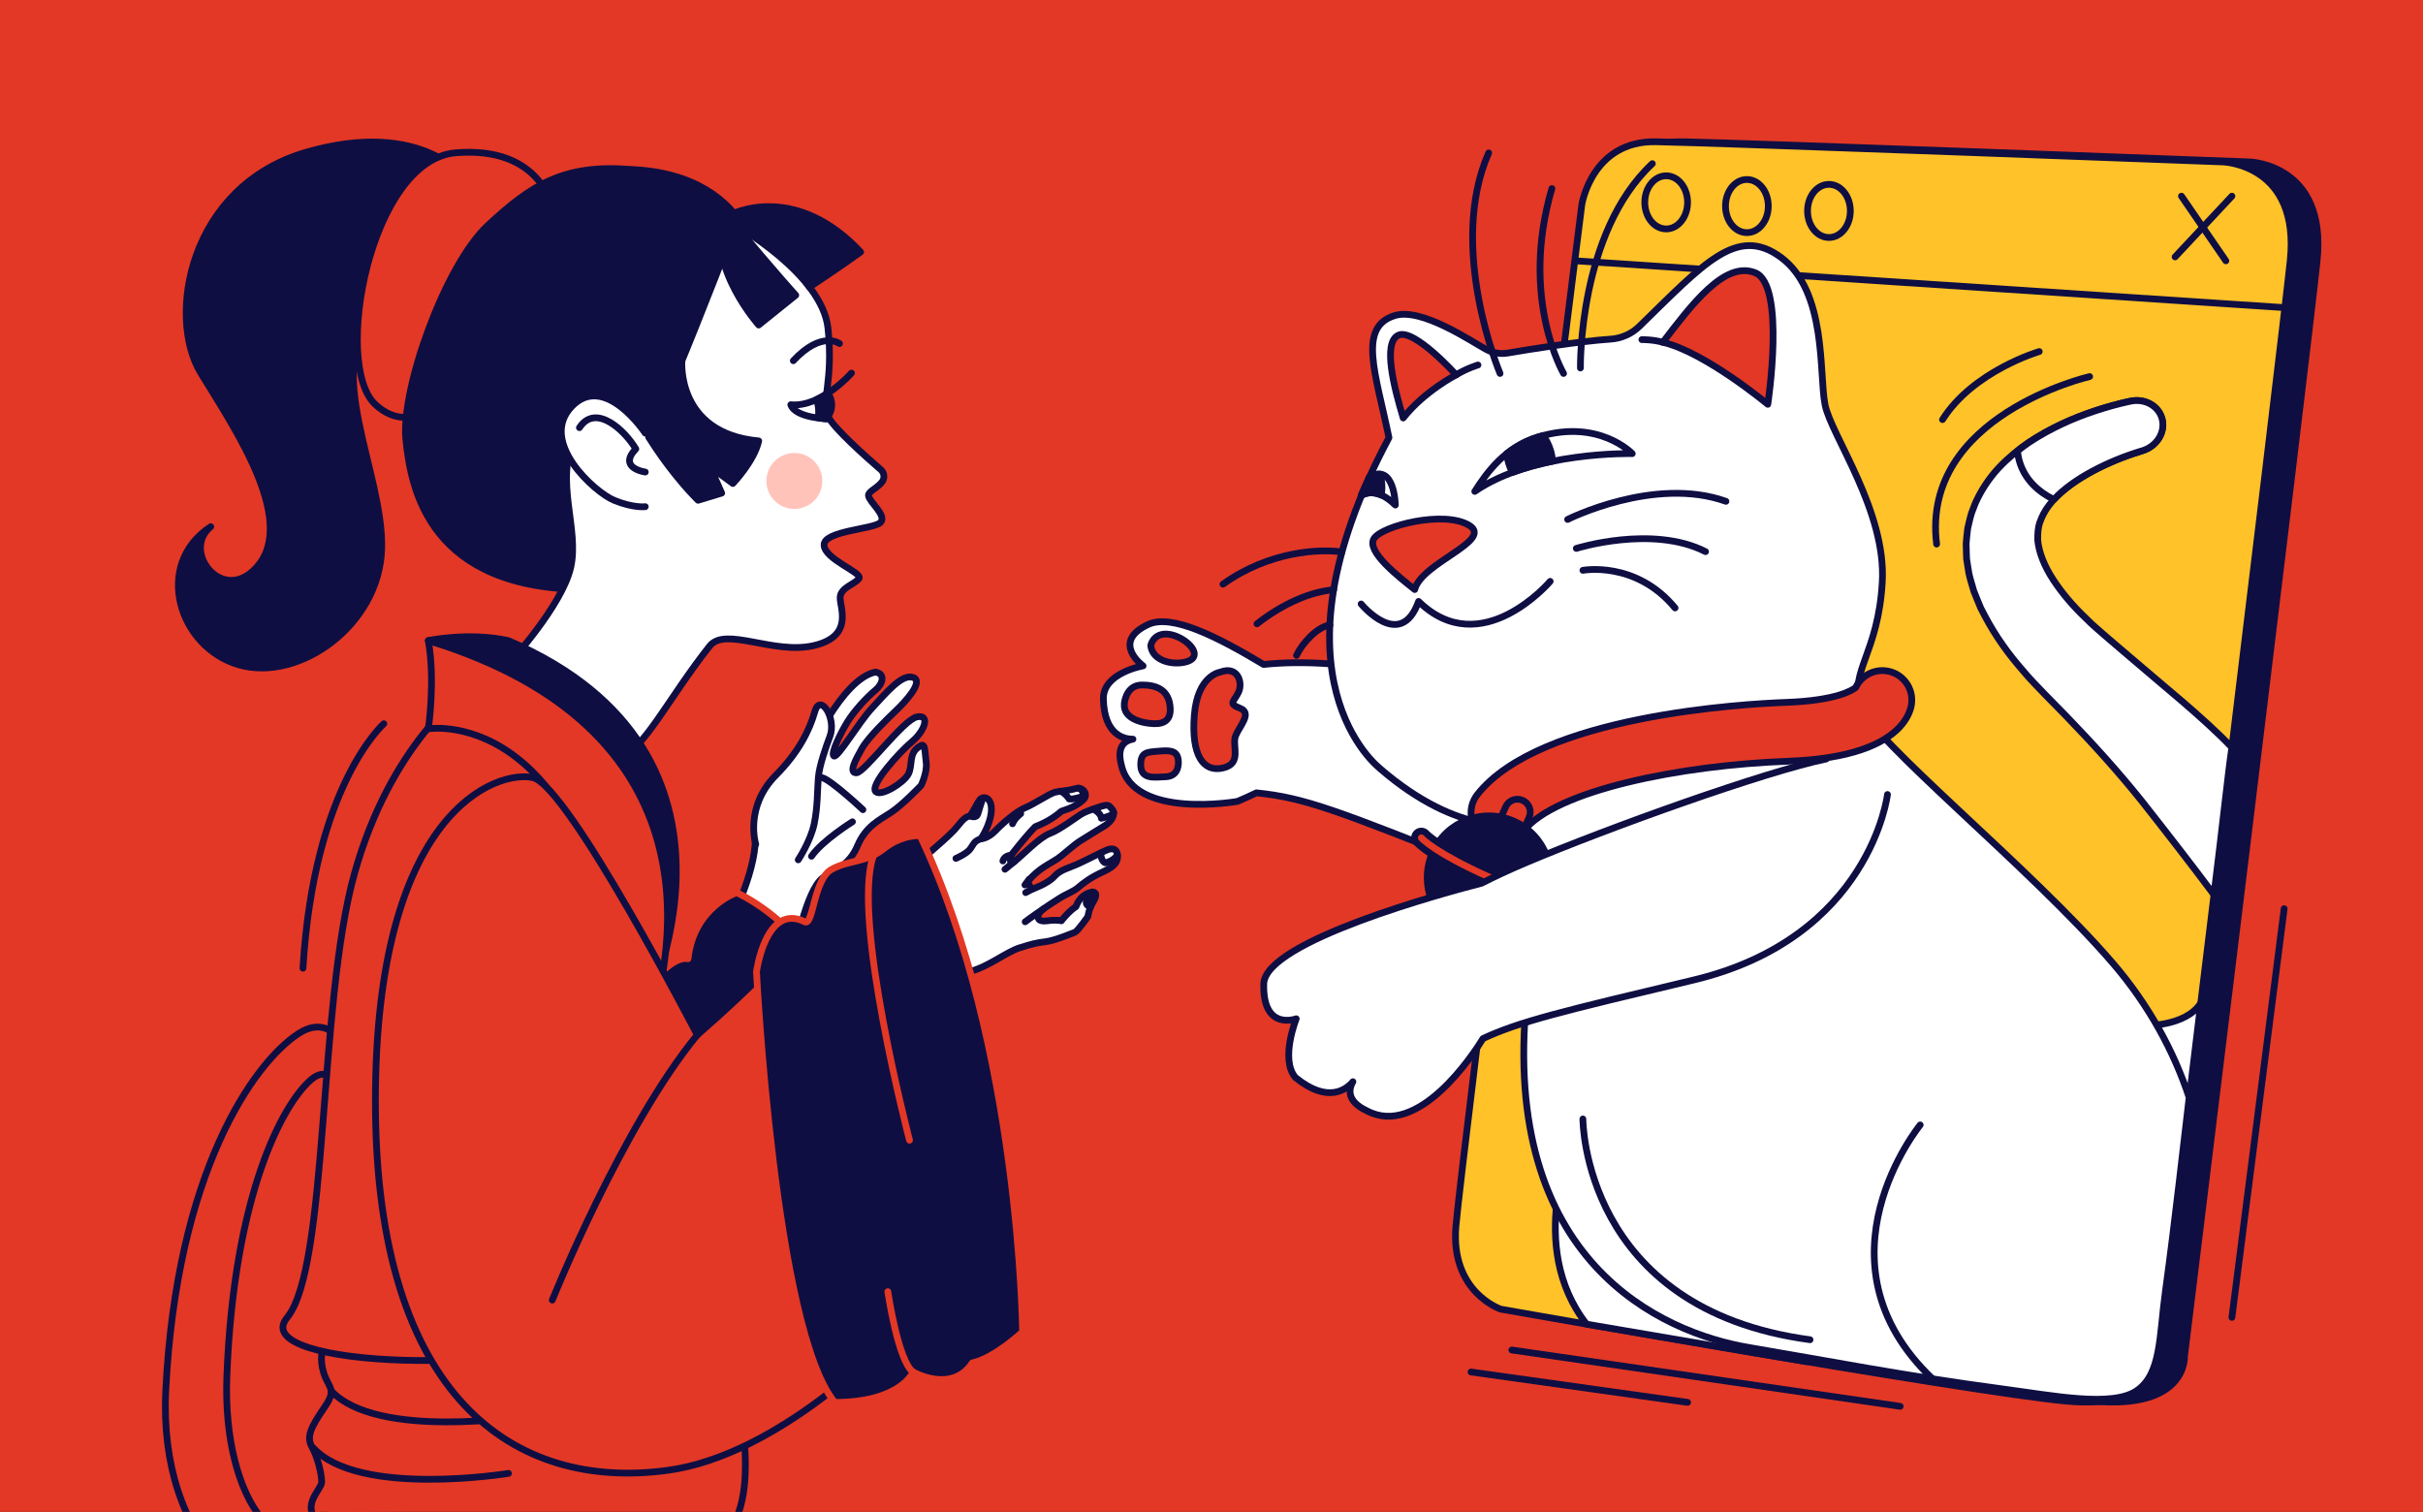 <svg width="718" height="448" viewBox="0 0 718 448" fill="none" xmlns="http://www.w3.org/2000/svg">
<rect x="0" y="0" width="718" height="448" fill="#333333" stroke="none"/>
<g clip-path="url(#clip0_12213_10)">
<rect width="718" height="448" fill="#E33825"/>
<path d="M138.279 53.295C138.279 53.295 125.461 35.023 90.712 45.12C55.964 55.217 49.35 93.897 59.505 110.549C69.66 127.201 89.551 156.087 74.821 169.315C65.046 178.085 53.915 162.984 62.451 156.067C45.369 167.257 52.891 191.869 70.85 197.02C88.81 202.171 112.515 185.07 113.101 162.545C113.686 140.02 95.248 109.096 111.247 92.755C127.246 76.415 138.289 53.295 138.289 53.295H138.279Z" fill="#0F0E42" stroke="#0F0E42" stroke-width="2" stroke-linecap="round" stroke-linejoin="round"/>
<path d="M239.714 223.406C239.714 223.406 249.372 201.291 259.381 199.145C262.425 199.603 261.625 202.647 259.469 204.451C256.649 206.812 253.079 210.724 251.138 213.875C249.196 217.026 246.055 223.299 247.109 224.021C248.162 224.742 254.552 213.943 258.347 209.875C262.6 205.31 267.302 199.525 270.6 200.744C273.887 201.964 268.122 208.09 265.312 210.753C262.922 213.017 257.284 218.499 255.42 221.767C253.557 225.045 251.362 229.103 253.791 229.006C256.22 228.908 267.692 213.221 271.721 212.422C275.75 211.622 274.024 216.626 270.239 219.777C266.454 222.938 257.342 233.025 259.615 234.664C261.361 235.922 267.692 232.039 269.136 229.425C270.58 226.811 269.039 223.094 272.638 221.094C274.287 219.816 274.043 223.026 274.453 225.894C274.863 228.762 272.951 232.742 272.951 232.742C272.951 232.742 267.429 238.527 263.976 240.78C260.522 243.024 256.532 244.887 254.103 250.614C251.586 256.545 247.314 257.803 243.646 260.242C234.456 267.871 230.281 321.857 220.633 336.851C210.985 351.854 192.606 338.86 196.888 315.477C199.688 300.21 224.867 266.524 223.823 246.955C232.173 234.273 239.704 223.406 239.704 223.406H239.714Z" fill="white" stroke="#0F0E42" stroke-width="2" stroke-linecap="round" stroke-linejoin="round"/>
<path d="M223.949 250.168C223.949 250.168 220.515 239.183 229.939 229.682C236.641 222.921 239.841 216.483 241.46 210.844C243.079 205.206 247.908 212.863 245.947 218.141C244.825 221.155 242.796 226.755 242.494 230.413C242.192 234.072 242.328 238.988 241.275 244.09C240.221 249.192 236.533 254.782 236.533 254.782" fill="white"/>
<path d="M223.949 250.168C223.949 250.168 220.515 239.183 229.939 229.682C236.641 222.921 239.841 216.483 241.46 210.844C243.079 205.206 247.908 212.863 245.947 218.141C244.825 221.155 242.796 226.755 242.494 230.413C242.192 234.072 242.328 238.988 241.275 244.09C240.221 249.192 236.533 254.782 236.533 254.782" stroke="#0F0E42" stroke-width="2" stroke-linecap="round" stroke-linejoin="round"/>
<path d="M252.6 243.512C252.6 243.512 243.752 248.984 240.465 253.726" stroke="#0F0E42" stroke-width="2" stroke-linecap="round" stroke-linejoin="round"/>
<path d="M255.703 239.929C255.703 239.929 246.055 230.896 243.538 230.418" stroke="#0F0E42" stroke-width="2" stroke-linecap="round" stroke-linejoin="round"/>
<path d="M218.312 264.494C218.312 264.494 234.349 271.733 241.919 286.892C249.489 302.052 225.804 365.013 225.804 365.013L185.973 301.067C185.973 301.067 196.869 282.824 203.883 284.083C205.571 268.728 218.302 264.484 218.302 264.484L218.312 264.494Z" fill="#0F0E42" stroke="#E33825" stroke-width="2" stroke-linecap="round" stroke-linejoin="round"/>
<path d="M452.683 387.928C452.683 387.928 591.852 412.501 620.084 415.164C648.316 417.818 647.321 401.878 647.321 401.878C647.321 401.878 683.64 105.775 686.625 77.211C689.61 48.648 666.695 47.984 666.695 47.984C666.695 47.984 517.565 42.336 498.63 42.004C479.695 41.673 476.71 60.608 476.71 60.608C476.71 60.608 441.054 343.756 439.396 363.354C437.738 382.952 452.683 387.928 452.683 387.928Z" fill="#0F0E42" stroke="#0F0E42" stroke-width="2" stroke-linecap="round" stroke-linejoin="round"/>
<path d="M444.713 387.928C444.713 387.928 583.882 412.501 612.114 415.164C640.346 417.818 639.351 401.878 639.351 401.878C639.351 401.878 675.67 105.775 678.655 77.211C681.64 48.648 658.725 47.984 658.725 47.984C658.725 47.984 509.596 42.336 490.661 42.004C471.726 41.673 468.74 60.608 468.74 60.608C468.74 60.608 433.085 343.756 431.426 363.354C429.768 382.952 444.713 387.928 444.713 387.928Z" fill="#FFC228" stroke="#0F0E42" stroke-width="2" stroke-linecap="round" stroke-linejoin="round"/>
<path d="M535.622 62.501C535.622 58.151 538.461 54.629 541.963 54.629C545.465 54.629 548.304 58.151 548.304 62.501C548.304 66.852 545.465 70.374 541.963 70.374C538.461 70.374 535.622 66.852 535.622 62.501Z" stroke="#0F0E42" stroke-width="2" stroke-linecap="round" stroke-linejoin="round"/>
<path d="M511.312 61.064C511.312 56.713 514.151 53.191 517.653 53.191C521.156 53.191 523.994 56.713 523.994 61.064C523.994 65.415 521.156 68.936 517.653 68.936C514.151 68.936 511.312 65.415 511.312 61.064Z" stroke="#0F0E42" stroke-width="2" stroke-linecap="round" stroke-linejoin="round"/>
<path d="M487.393 59.962C487.393 55.611 490.231 52.09 493.734 52.09C497.236 52.09 500.074 55.611 500.074 59.962C500.074 64.313 497.236 67.835 493.734 67.835C490.231 67.835 487.393 64.313 487.393 59.962Z" stroke="#0F0E42" stroke-width="2" stroke-linecap="round" stroke-linejoin="round"/>
<path d="M676.861 91.151L466.897 77.289" stroke="#0F0E42" stroke-width="2" stroke-linecap="round" stroke-linejoin="round"/>
<path d="M646.424 58.121L659.584 77.29" stroke="#0F0E42" stroke-width="2" stroke-linecap="round" stroke-linejoin="round"/>
<path d="M661.379 58.121L644.541 76.12" stroke="#0F0E42" stroke-width="2" stroke-linecap="round" stroke-linejoin="round"/>
<path d="M509.654 226.432C493.001 219.203 445.561 206.112 418.666 200.346C400.765 196.512 386.093 195.664 374.435 196.893C360.758 188.679 347.179 181.772 340.194 185.06C329.063 190.298 338.721 197.312 338.721 197.312C338.721 197.312 326.956 199.332 326.956 206.96C327.161 217.906 333.199 219.037 335.726 219.028C333.921 219.33 330.692 220.676 332.282 226.637C335.785 242.938 366.709 237.465 366.709 237.465C368.699 236.636 370.553 235.778 372.309 234.929C386.727 236.412 395.77 239.963 439.747 257.425C489.909 277.345 518.443 245.474 518.443 245.474L509.654 226.442V226.432Z" fill="white" stroke="#0F0E42" stroke-width="2" stroke-linecap="round" stroke-linejoin="round"/>
<path d="M340.993 191.262C340.993 191.262 341.705 187.633 345.861 187.896C350.017 188.16 355.294 192.403 353.578 194.891C351.861 197.379 341.696 197.457 340.993 191.262Z" fill="#E33825" stroke="#0F0E42" stroke-width="2" stroke-linecap="round" stroke-linejoin="round"/>
<path d="M333.161 208.621C333.288 207.011 334.263 202.973 338.429 202.973C342.594 202.973 346.457 204.319 346.769 209.831C347.082 215.342 341.911 214.503 339.97 214.25C338.029 213.996 332.839 212.786 333.17 208.611L333.161 208.621Z" fill="#E33825" stroke="#0F0E42" stroke-width="2" stroke-linecap="round" stroke-linejoin="round"/>
<path d="M338.029 226.489C338.078 222.918 339.843 222.879 343.102 222.606C346.36 222.333 348.799 222.196 349.15 225.162C349.404 227.386 348.662 230.059 345.404 230.166C342.146 230.274 337.97 231.132 338.029 226.489Z" fill="#E33825" stroke="#0F0E42" stroke-width="2" stroke-linecap="round" stroke-linejoin="round"/>
<path d="M361.577 199.166C361.577 199.166 354.846 200.043 353.909 211.945C352.973 223.846 356.573 228.919 362.406 227.563C368.24 226.207 364.943 220.959 366.152 218.003C367.362 215.047 371.127 211.321 367.499 209.887C363.87 208.453 365.547 208.043 366.962 205.224C368.376 202.404 366.894 197.146 361.577 199.166Z" fill="#E33825" stroke="#0F0E42" stroke-width="2" stroke-linecap="round" stroke-linejoin="round"/>
<path d="M466.106 337.855C466.106 337.855 452.01 369.199 470.145 392.368C484.934 394.924 535.32 403.479 535.32 403.479L466.106 337.855Z" fill="white" stroke="#0F0E42" stroke-width="2" stroke-linecap="round" stroke-linejoin="round"/>
<path d="M634.277 133.738C623.956 136.879 612.533 142.703 607.255 149.629C605.919 151.337 605.07 153.073 604.465 154.77C603.86 156.468 603.821 158.224 603.831 160.029C604.163 163.687 605.802 167.755 608.406 171.745C611.011 175.735 614.357 179.676 618.259 183.354C620.083 185.246 622.259 186.992 624.278 188.797L631.107 194.631C640.287 202.581 652.822 212.541 661.368 221.477C660.061 230.413 658.666 244.305 656.051 265.113C649.545 256.401 641.711 246.305 634.814 237.564C627.849 228.833 620.161 220.355 612.143 212.063L605.987 205.791C603.792 203.459 601.529 201.264 599.47 198.738C595.227 193.919 591.325 188.534 588.125 182.446L586.935 180.154L585.911 177.686L584.916 175.218L584.135 172.564C583.901 171.667 583.599 170.818 583.433 169.872L582.974 167.033L582.76 165.618L582.701 164.126L582.623 161.15C582.682 160.136 582.799 159.112 582.906 158.087L583.082 156.565L583.433 155.034C583.686 154.019 583.901 152.995 584.233 151.99C584.603 150.995 584.984 150.01 585.374 149.025C587.11 145.161 589.491 141.62 592.261 138.645C595.042 135.689 598.095 133.201 601.236 131.055C604.397 128.958 607.636 127.192 610.904 125.651C614.172 124.11 617.489 122.832 620.825 121.719C622.493 121.163 624.171 120.656 625.868 120.188C626.717 119.964 627.566 119.729 628.444 119.515L629.761 119.203L631.224 118.881C635.692 117.905 639.945 120.442 640.745 124.539C641.496 128.412 638.882 132.294 634.833 133.533L634.238 133.709L634.277 133.738Z" fill="white" stroke="#0F0E42" stroke-width="2" stroke-linecap="round" stroke-linejoin="round"/>
<path d="M631.264 118.9L629.8 119.222L628.483 119.534C627.615 119.739 626.766 119.973 625.908 120.207C624.21 120.676 622.533 121.193 620.864 121.739C617.528 122.851 614.211 124.129 610.943 125.67C607.675 127.212 604.436 128.977 601.276 131.075C600.115 131.875 598.964 132.733 597.832 133.631C597.959 134.928 598.222 136.216 598.661 137.465C600.271 142.118 603.851 145.698 608.631 148.01C614.338 141.806 624.776 136.626 634.288 133.728L634.883 133.553C638.931 132.314 641.536 128.431 640.794 124.558C640.004 120.461 635.741 117.925 631.273 118.9H631.264Z" fill="white" stroke="#0F0E42" stroke-width="2" stroke-linecap="round" stroke-linejoin="round"/>
<path d="M619.215 111.586C619.215 111.586 569.151 123.107 573.873 161.221" stroke="#0F0E42" stroke-width="2" stroke-linecap="round" stroke-linejoin="round"/>
<path d="M604.28 104.168C604.28 104.168 584.74 109.894 575.619 124.332" stroke="#0F0E42" stroke-width="2" stroke-linecap="round" stroke-linejoin="round"/>
<path d="M107.11 321.766C107.11 321.766 101.969 297.534 88.546 306.207C75.123 314.879 52.295 347.472 49.115 412.149C46.979 455.629 74.908 487.041 107.91 460.78C140.903 434.518 107.11 321.766 107.11 321.766Z" fill="#E33825" stroke="#0F0E42" stroke-width="2" stroke-linecap="round" stroke-linejoin="round"/>
<path d="M104.048 332.797C104.048 332.797 100.78 312.633 92.254 319.862C83.727 327.09 69.241 354.181 67.221 407.981C65.865 444.154 83.601 470.279 104.555 448.437C125.509 426.594 104.048 332.807 104.048 332.807V332.797Z" fill="#E33825" stroke="#0F0E42" stroke-width="2" stroke-linecap="round" stroke-linejoin="round"/>
<path d="M227.637 575.417L215.541 448.383L96.155 446.637C96.155 446.637 72.313 544.209 70.762 563.759C69.211 583.309 227.647 575.417 227.647 575.417H227.637Z" fill="#E33825" stroke="#0F0E42" stroke-width="2" stroke-linecap="round" stroke-linejoin="round"/>
<path d="M100.896 393.403C100.896 393.403 94.418 396.739 95.345 404.075C96.272 411.411 100.525 410.631 96.291 416.816C92.057 423 90.731 425.703 92.457 428.795C94.184 431.887 95.345 436.931 95.325 439.223C95.306 441.516 87.482 447.34 96.623 452.364C105.764 457.388 184.899 467.377 215.472 454.432C227.422 439.721 215.277 405.977 218.974 400.31C222.671 394.642 198.39 382.73 198.39 382.73L100.896 393.403Z" fill="#E33825" stroke="#0F0E42" stroke-width="2" stroke-linecap="round" stroke-linejoin="round"/>
<path d="M155.886 419.586C155.886 419.586 111.734 426.756 98.106 412.094" stroke="#0F0E42" stroke-width="2" stroke-linecap="round" stroke-linejoin="round"/>
<path d="M150.677 436.59C150.677 436.59 106.525 443.76 92.897 429.098" stroke="#0F0E42" stroke-width="2" stroke-linecap="round" stroke-linejoin="round"/>
<path d="M137.762 204.997C137.762 204.997 115.744 220.343 104.984 259.042C94.224 297.741 97.394 375.462 85.054 390.475C72.713 405.489 157.253 408.152 183.29 393.148C209.326 378.145 173.456 269.548 171.788 259.042C170.12 248.535 153.107 202.998 137.762 204.997Z" fill="#E33825" stroke="#0F0E42" stroke-width="2" stroke-linecap="round" stroke-linejoin="round"/>
<path d="M230.798 294.346C230.798 294.346 268.034 273.577 269.225 271.236C270.415 268.895 272.629 263.188 273.185 260.7C273.741 258.222 273.117 254.759 275.663 252.467C278.209 250.184 280.531 248.282 282.511 246.223C284.492 244.165 285.409 242.146 287.477 241.755C289.525 238.692 290.081 236.214 291.73 236.361C293.369 236.507 294.286 238.644 293.486 242.165C292.676 245.687 290.647 248.565 290.647 248.565C290.647 248.565 292.725 248.535 294.988 246.155C297.252 243.775 301.505 240.224 303.817 239.326C306.129 238.429 310.938 235.19 312.597 234.751C313.406 234.537 314.041 234.497 314.948 234.39C315.894 234.283 317.123 234.098 319.162 233.571C320.977 233.268 322.654 235.502 320.977 237.005C319.299 238.507 317.777 239.336 314.489 240.399C312.216 242.399 309.66 243.843 306.783 244.955C303.437 248.389 299.651 253.394 299.651 253.394C299.651 253.394 298.617 256.827 300.725 255.189C302.832 253.559 308.041 248.106 311.026 247.004C314.011 245.901 319.016 242.087 320.303 241.307C321.591 240.526 322.772 240.136 325.688 239.141C328.605 238.146 328.547 238.614 329.63 239.882C330.712 241.151 329.483 243.365 327.357 244.692C325.23 246.019 321.991 247.96 319.982 249.248C317.972 250.535 314.772 253.53 313.406 254.428C312.05 255.325 309.475 256.72 308.158 257.744C306.841 258.769 304.275 260.925 304.753 261.754C305.231 262.583 305.709 263.539 305.709 263.539C305.709 263.539 310.558 261.842 312.363 259.764C314.167 257.686 316.528 257.325 319.747 255.842C322.967 254.359 327.542 251.911 328.683 251.638C329.815 251.364 330.917 251.569 331.122 253.257C331.317 254.945 330.888 256.496 326.918 258.3C322.947 260.105 320.957 261.754 319.425 263.042C317.894 264.329 316.187 264.71 313.533 266.446C310.88 268.183 308.578 269.49 307.885 270.709C307.192 271.929 307.563 273.255 310.343 272.846C313.124 272.446 314.499 272.855 314.499 272.855C314.499 272.855 316.704 269.987 318.83 268.661C319.855 265.763 321.903 264.602 323.776 264.31C325.006 264.407 325.054 265.48 323.854 267.402C322.654 269.324 322.372 271.607 322.372 271.607C322.372 271.607 319.347 275.909 318.557 276.221C317.767 276.533 312.685 278.679 309.914 279.03C307.144 279.382 305.914 279.645 302.081 280.874C298.247 282.103 292.95 286.357 287.906 287.732C282.863 289.108 278.541 289.976 276.034 291.439C273.536 292.903 243.402 313.925 243.402 313.925C243.402 313.925 229.033 301.282 230.808 294.327L230.798 294.346Z" fill="white" stroke="#0F0E42" stroke-width="2" stroke-linecap="round" stroke-linejoin="round"/>
<path d="M283.263 254.361C283.263 254.361 286.238 253.083 287.34 251.747C288.443 250.41 288.423 249.298 290.628 248.566" stroke="#0F0E42" stroke-width="2" stroke-linecap="round" stroke-linejoin="round"/>
<path d="M287.467 241.755C287.467 241.755 289.301 242.759 289.789 241.072C290.276 239.384 290.998 237.238 290.998 237.238L290.491 236.848" stroke="#0F0E42" stroke-width="2" stroke-linecap="round" stroke-linejoin="round"/>
<path d="M319.65 233.551C321.123 234.097 321.074 235.912 321.074 235.912C321.074 235.912 318.05 236.975 316.811 236.751C316.811 236.751 315.835 235.112 314.274 234.468" stroke="#0F0E42" stroke-width="2" stroke-linecap="round" stroke-linejoin="round"/>
<path d="M324.01 239.727C324.01 239.727 326.341 241.024 326.361 242.478C328.517 241.912 329.19 241.726 330 240.848" stroke="#0F0E42" stroke-width="2" stroke-linecap="round" stroke-linejoin="round"/>
<path d="M326.099 252.75C326.099 252.75 326.274 255.423 327.63 255.686C330.45 254.867 331.103 253.267 331.103 253.267" stroke="#0F0E42" stroke-width="2" stroke-linecap="round" stroke-linejoin="round"/>
<path d="M323.162 268.728C323.162 268.728 321.376 268.259 321.991 266.943C322.615 265.635 323.757 264.309 323.757 264.309" stroke="#0F0E42" stroke-width="2" stroke-linecap="round" stroke-linejoin="round"/>
<path d="M302.471 241.102C302.169 241.375 300.666 242.477 300.032 244.096" stroke="#0F0E42" stroke-width="2" stroke-linecap="round" stroke-linejoin="round"/>
<path d="M297.183 255.119C297.183 255.119 297.495 253.539 299.631 253.402" stroke="#0F0E42" stroke-width="2" stroke-linecap="round" stroke-linejoin="round"/>
<path d="M303.935 264.493L305.7 263.547" stroke="#0F0E42" stroke-width="2" stroke-linecap="round" stroke-linejoin="round"/>
<path d="M303.719 262.223C303.719 262.223 303.992 261.891 304.958 260.535" stroke="#0F0E42" stroke-width="2" stroke-linecap="round" stroke-linejoin="round"/>
<path d="M297.798 257.58C297.798 257.58 299.339 256.36 300.705 255.199" stroke="#0F0E42" stroke-width="2" stroke-linecap="round" stroke-linejoin="round"/>
<path d="M303.788 273.14C303.788 273.14 305.729 271.648 309.3 269.258" stroke="#0F0E42" stroke-width="2" stroke-linecap="round" stroke-linejoin="round"/>
<path d="M163.711 61.691C163.711 61.691 160.453 43.215 135.079 45.273C109.705 47.342 98.379 107.98 111.218 119.853C134.991 141.822 163.711 61.691 163.711 61.691Z" fill="#E33825" stroke="#0F0E42" stroke-width="2" stroke-linecap="round" stroke-linejoin="round"/>
<path d="M225.813 84.051C225.813 84.051 225.374 51.791 186.792 50.2C166.911 48.61 157.38 54.893 144.6 66.745C131.831 78.598 118.749 115.366 120.271 130.243C121.783 145.12 127.246 174.854 174.256 174.688C201.883 158.679 220.087 106.879 220.087 106.879L225.813 84.041V84.051Z" fill="#0F0E42" stroke="#0F0E42" stroke-width="2" stroke-linecap="round" stroke-linejoin="round"/>
<path d="M217.97 66.754C217.97 66.754 243.636 81.221 245.353 97.249C247.06 113.277 243.177 118.877 245.353 123.383C247.031 126.866 256.688 135.441 260.991 139.158C262.112 140.124 262.239 141.811 261.273 142.933C259.605 144.884 257.254 145.674 257.352 146.845C257.508 148.708 262.932 152.786 260.912 154.815C258.893 156.834 244.085 157.264 244.202 161.507C244.319 165.751 255.654 169.672 254.562 171.38C253.469 173.087 249.118 174.023 248.962 176.979C248.806 179.935 253.167 188.49 241.187 191.29C229.208 194.09 214.965 185.544 210.292 191.437C198.01 206.928 190.879 222.215 182.968 225.151C154.189 205.552 151.321 196.041 151.321 196.041C151.321 196.041 166.452 179.516 169.095 168.248C171.798 156.688 164.198 142.523 170.373 129.607C182.509 123.696 195.259 123.227 201.171 109.072C207.083 94.918 217.97 66.764 217.97 66.764V66.754Z" fill="white" stroke="#0F0E42" stroke-width="2" stroke-linecap="round" stroke-linejoin="round"/>
<path d="M252.319 110.547C252.319 110.547 243.324 120.809 234.33 119.922C235.735 123.97 245.656 124.156 245.656 124.156" stroke="#0F0E42" stroke-width="2" stroke-linecap="round" stroke-linejoin="round"/>
<path d="M202.069 106.889C202.069 106.889 200.274 128.409 224.828 130.653C223.482 136.701 217.17 143.266 217.17 143.266L210.361 138.262L213.853 146.115L206.859 148.241C206.859 148.241 191.221 133.208 182.968 110.966C186.607 107.367 202.078 106.879 202.078 106.879L202.069 106.889Z" fill="#0F0E42" stroke="#0F0E42" stroke-width="2" stroke-linecap="round" stroke-linejoin="round"/>
<path d="M191.211 128.354C191.211 128.354 179.144 110.111 169.339 120.54C159.535 130.959 176.275 145.933 182.031 148.274C187.787 150.606 191.211 150.138 191.211 150.138" fill="white"/>
<path d="M191.211 128.354C191.211 128.354 179.144 110.111 169.339 120.54C159.535 130.959 176.275 145.933 182.031 148.274C187.787 150.606 191.211 150.138 191.211 150.138" stroke="#0F0E42" stroke-width="2" stroke-linecap="round" stroke-linejoin="round"/>
<path d="M191.211 139.874C191.211 139.874 182.958 138.742 188.411 133.025C185.299 127.738 176.597 119.3 171.7 126.723" stroke="#0F0E42" stroke-width="2" stroke-linecap="round" stroke-linejoin="round"/>
<path d="M214.234 64.884C218.048 62.075 236.359 54.758 255.031 74.669C250.826 77.781 239.871 85.087 239.871 85.087C239.871 85.087 230.418 70.328 217.97 66.747C231.042 82.307 235.803 87.468 235.803 87.468L224.818 96.306C224.818 96.306 209.834 79.488 214.244 64.884H214.234Z" fill="#0F0E42" stroke="#0F0E42" stroke-width="2" stroke-linecap="round" stroke-linejoin="round"/>
<path d="M248.768 101.806C248.768 101.806 243.48 97.865 235.081 106.888" stroke="#0F0E42" stroke-width="2" stroke-linecap="round" stroke-linejoin="round"/>
<path d="M191.211 298.881C191.211 298.881 229.208 223.463 150.629 189.816C138.757 187.241 126.924 189.816 126.924 189.816C126.924 189.816 196.557 234.349 191.211 298.881Z" fill="#0F0E42" stroke="#0F0E42" stroke-width="2" stroke-linecap="round" stroke-linejoin="round"/>
<path d="M187.046 318.881C187.046 318.881 189.397 314.238 191.894 306.638C200.752 279.723 211.541 215.758 126.924 189.828C129.05 201.905 126.924 215.953 126.924 215.953C126.924 215.953 180.12 207.241 187.046 318.881Z" fill="#E33825" stroke="#0F0E42" stroke-width="2" stroke-linecap="round" stroke-linejoin="round"/>
<path d="M235.394 150.807C239.973 150.807 243.686 147.094 243.686 142.515C243.686 137.935 239.973 134.223 235.394 134.223C230.814 134.223 227.102 137.935 227.102 142.515C227.102 147.094 230.814 150.807 235.394 150.807Z" fill="#FFC3BA"/>
<path d="M206.615 306.67C206.615 306.67 168.384 232.812 157.926 230.432C147.468 228.061 111.042 239.934 111.247 327.029C111.442 414.124 152.414 441.829 197.816 435.693C231.042 431.206 263.098 397.296 263.098 397.296L247.773 263.336C247.773 263.336 237.949 279.452 206.634 306.67H206.615Z" fill="#E33825" stroke="#0F0E42" stroke-width="2" stroke-linecap="round" stroke-linejoin="round"/>
<path d="M163.662 385.229C163.662 385.229 184.314 333.848 206.615 306.68" stroke="#0F0E42" stroke-width="2" stroke-linecap="round" stroke-linejoin="round"/>
<path d="M272.659 247.612C272.659 247.612 267.313 247.202 261.908 251.475C256.504 255.748 251.86 254.665 246.456 257.592C241.051 260.518 241.032 274.43 238.486 273.152C226.955 267.386 224.165 287.931 224.165 287.931C224.165 287.931 229.569 394.176 247.373 415.56C266.981 415.56 270.581 406.555 270.581 406.555C270.581 406.555 282.053 413.082 288.131 403.853C294.657 402.507 303.027 394.654 303.027 394.654C303.027 394.654 302.178 309.802 272.639 247.622L272.659 247.612Z" fill="#0F0E42" stroke="#E33825" stroke-width="2" stroke-linecap="round" stroke-linejoin="round"/>
<path d="M269.517 337.86C269.517 337.86 252.104 271.456 258.884 253.398" stroke="#E33825" stroke-width="2" stroke-linecap="round" stroke-linejoin="round"/>
<path d="M263.089 382.742C263.089 382.742 266.142 403.453 270.591 406.545" stroke="#E33825" stroke-width="2" stroke-linecap="round" stroke-linejoin="round"/>
<path d="M241.929 118.406C241.929 118.406 242.943 120.63 242.455 123.791C244.387 124.084 244.767 124.103 244.767 124.103C244.767 124.103 246.416 122.542 246.465 120.221C246.514 117.899 245.304 116.523 245.304 116.523C245.304 116.523 242.787 118.036 241.929 118.406Z" fill="#0F0E42" stroke="#0F0E42" stroke-width="2" stroke-linecap="round" stroke-linejoin="round"/>
<path d="M635.205 303.936C635.205 303.936 647.682 304.287 652.15 297.234C650.277 312.589 647.975 331.573 647.975 331.573L635.205 303.936Z" fill="white" stroke="#0F0E42" stroke-width="2" stroke-linecap="round" stroke-linejoin="round"/>
<path d="M408.92 227.697C408.92 227.697 373.615 200.83 411.583 129.695C407.71 110.74 402.159 96.858 413.368 93.493C421.309 91.103 436.059 101.199 440.39 103.531C442.351 104.585 444.585 104.985 446.77 104.614C453.502 103.472 468.291 101.073 477.197 100.497C480.417 100.292 483.47 98.966 485.772 96.722C504.912 78.079 514.697 66.695 527.671 76.206C541.485 86.323 538.978 110.945 540.821 119.998C542.665 129.051 559.015 151.508 557.766 172.55C556.518 193.592 548.157 198.723 551.201 208.869C554.245 219.014 601.626 256.933 626.161 285.487C636.843 297.925 644.189 311.563 648.705 325.201C647.388 336 644.559 361.764 641.662 382.738C639.818 396.103 640.462 407.146 633.146 412.101C625.829 417.057 608.25 413.535 593.822 411.623C563.766 407.624 541.514 403.204 518.209 399.273C492.601 394.961 444.488 373.987 452.399 295.633C460.828 264.572 450.068 244.105 450.068 244.105C450.068 244.105 432.879 248.456 408.891 227.706L408.92 227.697Z" fill="white" stroke="#0F0E42" stroke-width="2" stroke-linecap="round" stroke-linejoin="round"/>
<path d="M459.356 172.27C459.356 172.27 438.938 196.336 420.364 178.211C414.998 193.136 403.341 178.971 403.341 178.971" stroke="#0F0E42" stroke-width="2" stroke-linecap="round" stroke-linejoin="round"/>
<path d="M483.685 134.419C483.685 134.419 454.39 133.639 437.016 145.609C440.732 139.755 446.078 132.488 455.765 129.493C473.783 123.923 483.685 134.419 483.685 134.419Z" stroke="#0F0E42" stroke-width="2" stroke-linecap="round" stroke-linejoin="round"/>
<path d="M523.848 119.805C523.848 119.805 505.245 104.343 492.738 101.426C501.138 90.519 510.981 77.164 520.102 80.813C529.223 84.461 523.848 119.805 523.848 119.805Z" fill="#E33825" stroke="#0F0E42" stroke-width="2" stroke-linecap="round" stroke-linejoin="round"/>
<path d="M431.503 111.081C431.503 111.081 422.099 115.88 415.807 123.86C413.075 114.758 409.719 101.647 414.314 99.355C418.909 97.062 431.503 111.09 431.503 111.09V111.081Z" fill="#E33825" stroke="#0F0E42" stroke-width="2" stroke-linecap="round" stroke-linejoin="round"/>
<path d="M437.962 108.156C437.962 108.156 434.596 109.171 431.504 111.073L437.962 108.156Z" fill="white"/>
<path d="M437.962 108.156C437.962 108.156 434.596 109.171 431.504 111.073" stroke="#0F0E42" stroke-width="2" stroke-linecap="round" stroke-linejoin="round"/>
<path d="M413.477 149.655C413.477 149.655 413.262 136.915 405.75 141.441C404.531 144.153 403.341 146.885 403.341 146.885C403.341 146.885 407.389 143.675 413.477 149.646V149.655Z" stroke="#0F0E42" stroke-width="2" stroke-linecap="round" stroke-linejoin="round"/>
<path d="M435.347 155.665C427.972 151.149 409.525 155.782 407.145 159.587C404.765 163.401 414.549 170.952 419.222 174.688C421.163 166.777 442.722 160.182 435.347 155.665Z" fill="#E33825" stroke="#0F0E42" stroke-width="2" stroke-linecap="round" stroke-linejoin="round"/>
<path d="M529.886 225.572C498.104 226.714 460.965 234.176 451.493 246.234C448.517 250.019 443.035 250.682 439.24 247.707C435.455 244.732 434.792 239.249 437.767 235.454C456.263 211.905 517.224 208.569 529.262 208.13C544.256 207.593 548.939 204.51 549.895 203.72C551.602 200.072 555.679 197.984 559.767 198.93C564.459 200.023 567.376 204.706 566.293 209.408C565.571 212.5 562.693 218.451 551.377 222.226C546.187 223.953 539.232 225.231 529.896 225.562L529.886 225.572Z" fill="#E33825" stroke="#0F0E42" stroke-width="2" stroke-linecap="round" stroke-linejoin="round"/>
<path d="M464.526 153.918C464.526 153.918 490.222 140.972 511.44 148.552" stroke="#0F0E42" stroke-width="2" stroke-linecap="round" stroke-linejoin="round"/>
<path d="M467.102 162.504C467.102 162.504 489.627 155.421 505.401 163.46" stroke="#0F0E42" stroke-width="2" stroke-linecap="round" stroke-linejoin="round"/>
<path d="M469.053 168.998C469.053 168.998 484.72 166.052 496.368 180.149" stroke="#0F0E42" stroke-width="2" stroke-linecap="round" stroke-linejoin="round"/>
<path d="M397.662 163.565C391.106 162.589 376.142 163.272 362.396 173.105" stroke="#0F0E42" stroke-width="2" stroke-linecap="round" stroke-linejoin="round"/>
<path d="M395.194 174.754C388.482 175.339 380.346 178.715 372.474 184.851" stroke="#0F0E42" stroke-width="2" stroke-linecap="round" stroke-linejoin="round"/>
<path d="M394.091 185.23C390.248 185.669 385.672 190.928 384.199 194.205" stroke="#0F0E42" stroke-width="2" stroke-linecap="round" stroke-linejoin="round"/>
<path d="M442.889 246.386C442.027 248.308 442.884 250.564 444.804 251.425C446.723 252.286 448.978 251.426 449.84 249.504L453.118 242.197C453.981 240.275 453.123 238.018 451.204 237.157C449.284 236.296 447.029 237.156 446.167 239.078L442.889 246.386Z" fill="#E33825" stroke="#0F0E42" stroke-width="2" stroke-linecap="round" stroke-linejoin="round"/>
<path d="M448.693 243.356C457.912 247.493 462.029 258.311 457.892 267.53C454.254 275.637 445.454 279.792 437.114 277.871L437.816 276.31C438.548 274.671 437.816 272.72 436.167 271.988L435.182 271.549C433.543 270.818 431.592 271.549 430.86 273.198L430.207 274.651C423.534 269.637 420.959 260.506 424.519 252.565C428.656 243.347 439.474 239.23 448.693 243.366V243.356Z" fill="#0F0E42" stroke="#0F0E42" stroke-width="2" stroke-linecap="round" stroke-linejoin="round"/>
<path d="M462.702 266.867C462.702 266.867 457.961 267.365 441.27 259.882C424.588 252.4 421.164 248.234 421.164 248.234" fill="#E33825"/>
<path d="M440.46 261.709C457.151 269.202 462.38 268.909 462.916 268.86C464.009 268.743 464.809 267.758 464.692 266.665C464.575 265.582 463.619 264.802 462.546 264.88C462.341 264.88 457.385 264.929 442.089 258.061C426.363 251.008 422.724 246.989 422.695 246.95C421.973 246.13 420.725 246.023 419.886 246.735C419.056 247.437 418.93 248.676 419.622 249.515C420.003 249.974 423.817 254.256 440.45 261.719L440.46 261.709Z" fill="#E33825" stroke="#0F0E42" stroke-width="2" stroke-linecap="round" stroke-linejoin="round"/>
<path d="M460.077 136.681C459.999 135.657 459.814 134.584 459.492 133.511C458.975 131.804 458.195 130.292 457.268 129.062C456.77 129.199 456.273 129.336 455.766 129.492C452.098 130.623 449.054 132.379 446.479 134.428C446.566 135.345 446.752 136.301 447.035 137.247C447.317 138.193 447.717 139.149 448.166 139.988C452.088 138.545 456.156 137.472 460.077 136.672V136.681Z" fill="#0F0E42" stroke="#0F0E42" stroke-width="2" stroke-linecap="round" stroke-linejoin="round"/>
<path d="M403.341 146.897C403.341 146.897 405.604 145.112 409.282 146.692C409.662 144.858 409.574 142.692 408.96 140.498C408.072 140.419 407.019 140.683 405.75 141.454C404.531 144.166 403.341 146.897 403.341 146.897Z" fill="#0F0E42" stroke="#0F0E42" stroke-width="2" stroke-linecap="round" stroke-linejoin="round"/>
<path d="M486.533 100.633C486.533 100.633 489.86 100.585 492.738 101.433" stroke="#0F0E42" stroke-width="2" stroke-linecap="round" stroke-linejoin="round"/>
<path d="M468.32 109.043C468.32 109.043 467.686 68.939 489.636 48.492" stroke="#0F0E42" stroke-width="2" stroke-linecap="round" stroke-linejoin="round"/>
<path d="M444.507 110.663C444.507 110.663 428.723 73.418 441.132 45.312" stroke="#0F0E42" stroke-width="2" stroke-linecap="round" stroke-linejoin="round"/>
<path d="M463.325 110.663C463.325 110.663 450.273 88.401 459.872 55.867" stroke="#0F0E42" stroke-width="2" stroke-linecap="round" stroke-linejoin="round"/>
<path d="M469.052 331.574C469.052 331.574 468.954 387.931 536.363 396.984" stroke="#0F0E42" stroke-width="2" stroke-linecap="round" stroke-linejoin="round"/>
<path d="M569.005 333.336C569.005 333.336 536.052 373.703 572.634 408.549" stroke="#0F0E42" stroke-width="2" stroke-linecap="round" stroke-linejoin="round"/>
<path d="M541.173 224.898C523.389 228.557 477.042 245.082 451.717 255.823C447.191 257.745 442.996 259.705 439.074 261.695C428.509 264.417 374.796 278.865 374.484 291.547C374.143 305.624 384.113 301.878 384.113 301.878C384.113 301.878 379.264 313.955 383.879 319.291C393.585 327.173 399.029 322.754 400.902 320.53C399.838 322.334 398.648 326.149 405.028 329.144C420.334 337.289 436.596 312.384 439.455 307.741C450.107 302.746 462.887 299.673 501.762 290.415C554.265 277.909 559.308 235.424 559.308 235.424" fill="white"/>
<path d="M541.173 224.898C523.389 228.557 477.042 245.082 451.717 255.823C447.191 257.745 442.996 259.705 439.074 261.695C428.509 264.417 374.796 278.865 374.484 291.547C374.143 305.624 384.113 301.878 384.113 301.878C384.113 301.878 379.264 313.955 383.879 319.291C393.585 327.173 399.029 322.754 400.902 320.53C399.838 322.334 398.648 326.149 405.028 329.144C420.334 337.289 436.596 312.384 439.455 307.741C450.107 302.746 462.887 299.673 501.762 290.415C554.265 277.909 559.308 235.424 559.308 235.424" stroke="#0F0E42" stroke-width="2" stroke-linecap="round" stroke-linejoin="round"/>
<path d="M676.86 269.258L661.378 390.36" stroke="#0F0E42" stroke-width="2" stroke-linecap="round" stroke-linejoin="round"/>
<path d="M448 400.027L563.074 416.719" stroke="#0F0E42" stroke-width="2" stroke-linecap="round" stroke-linejoin="round"/>
<path d="M435.904 406.543L500.085 415.547" stroke="#0F0E42" stroke-width="2" stroke-linecap="round" stroke-linejoin="round"/>
<path d="M113.744 214.453C113.744 214.453 93.034 232.559 89.775 286.896" stroke="#0F0E42" stroke-width="2" stroke-linecap="round" stroke-linejoin="round"/>
</g>
<defs>
<clipPath id="clip0_12213_10">
<rect width="718" height="448" fill="white"/>
</clipPath>
</defs>
</svg>
